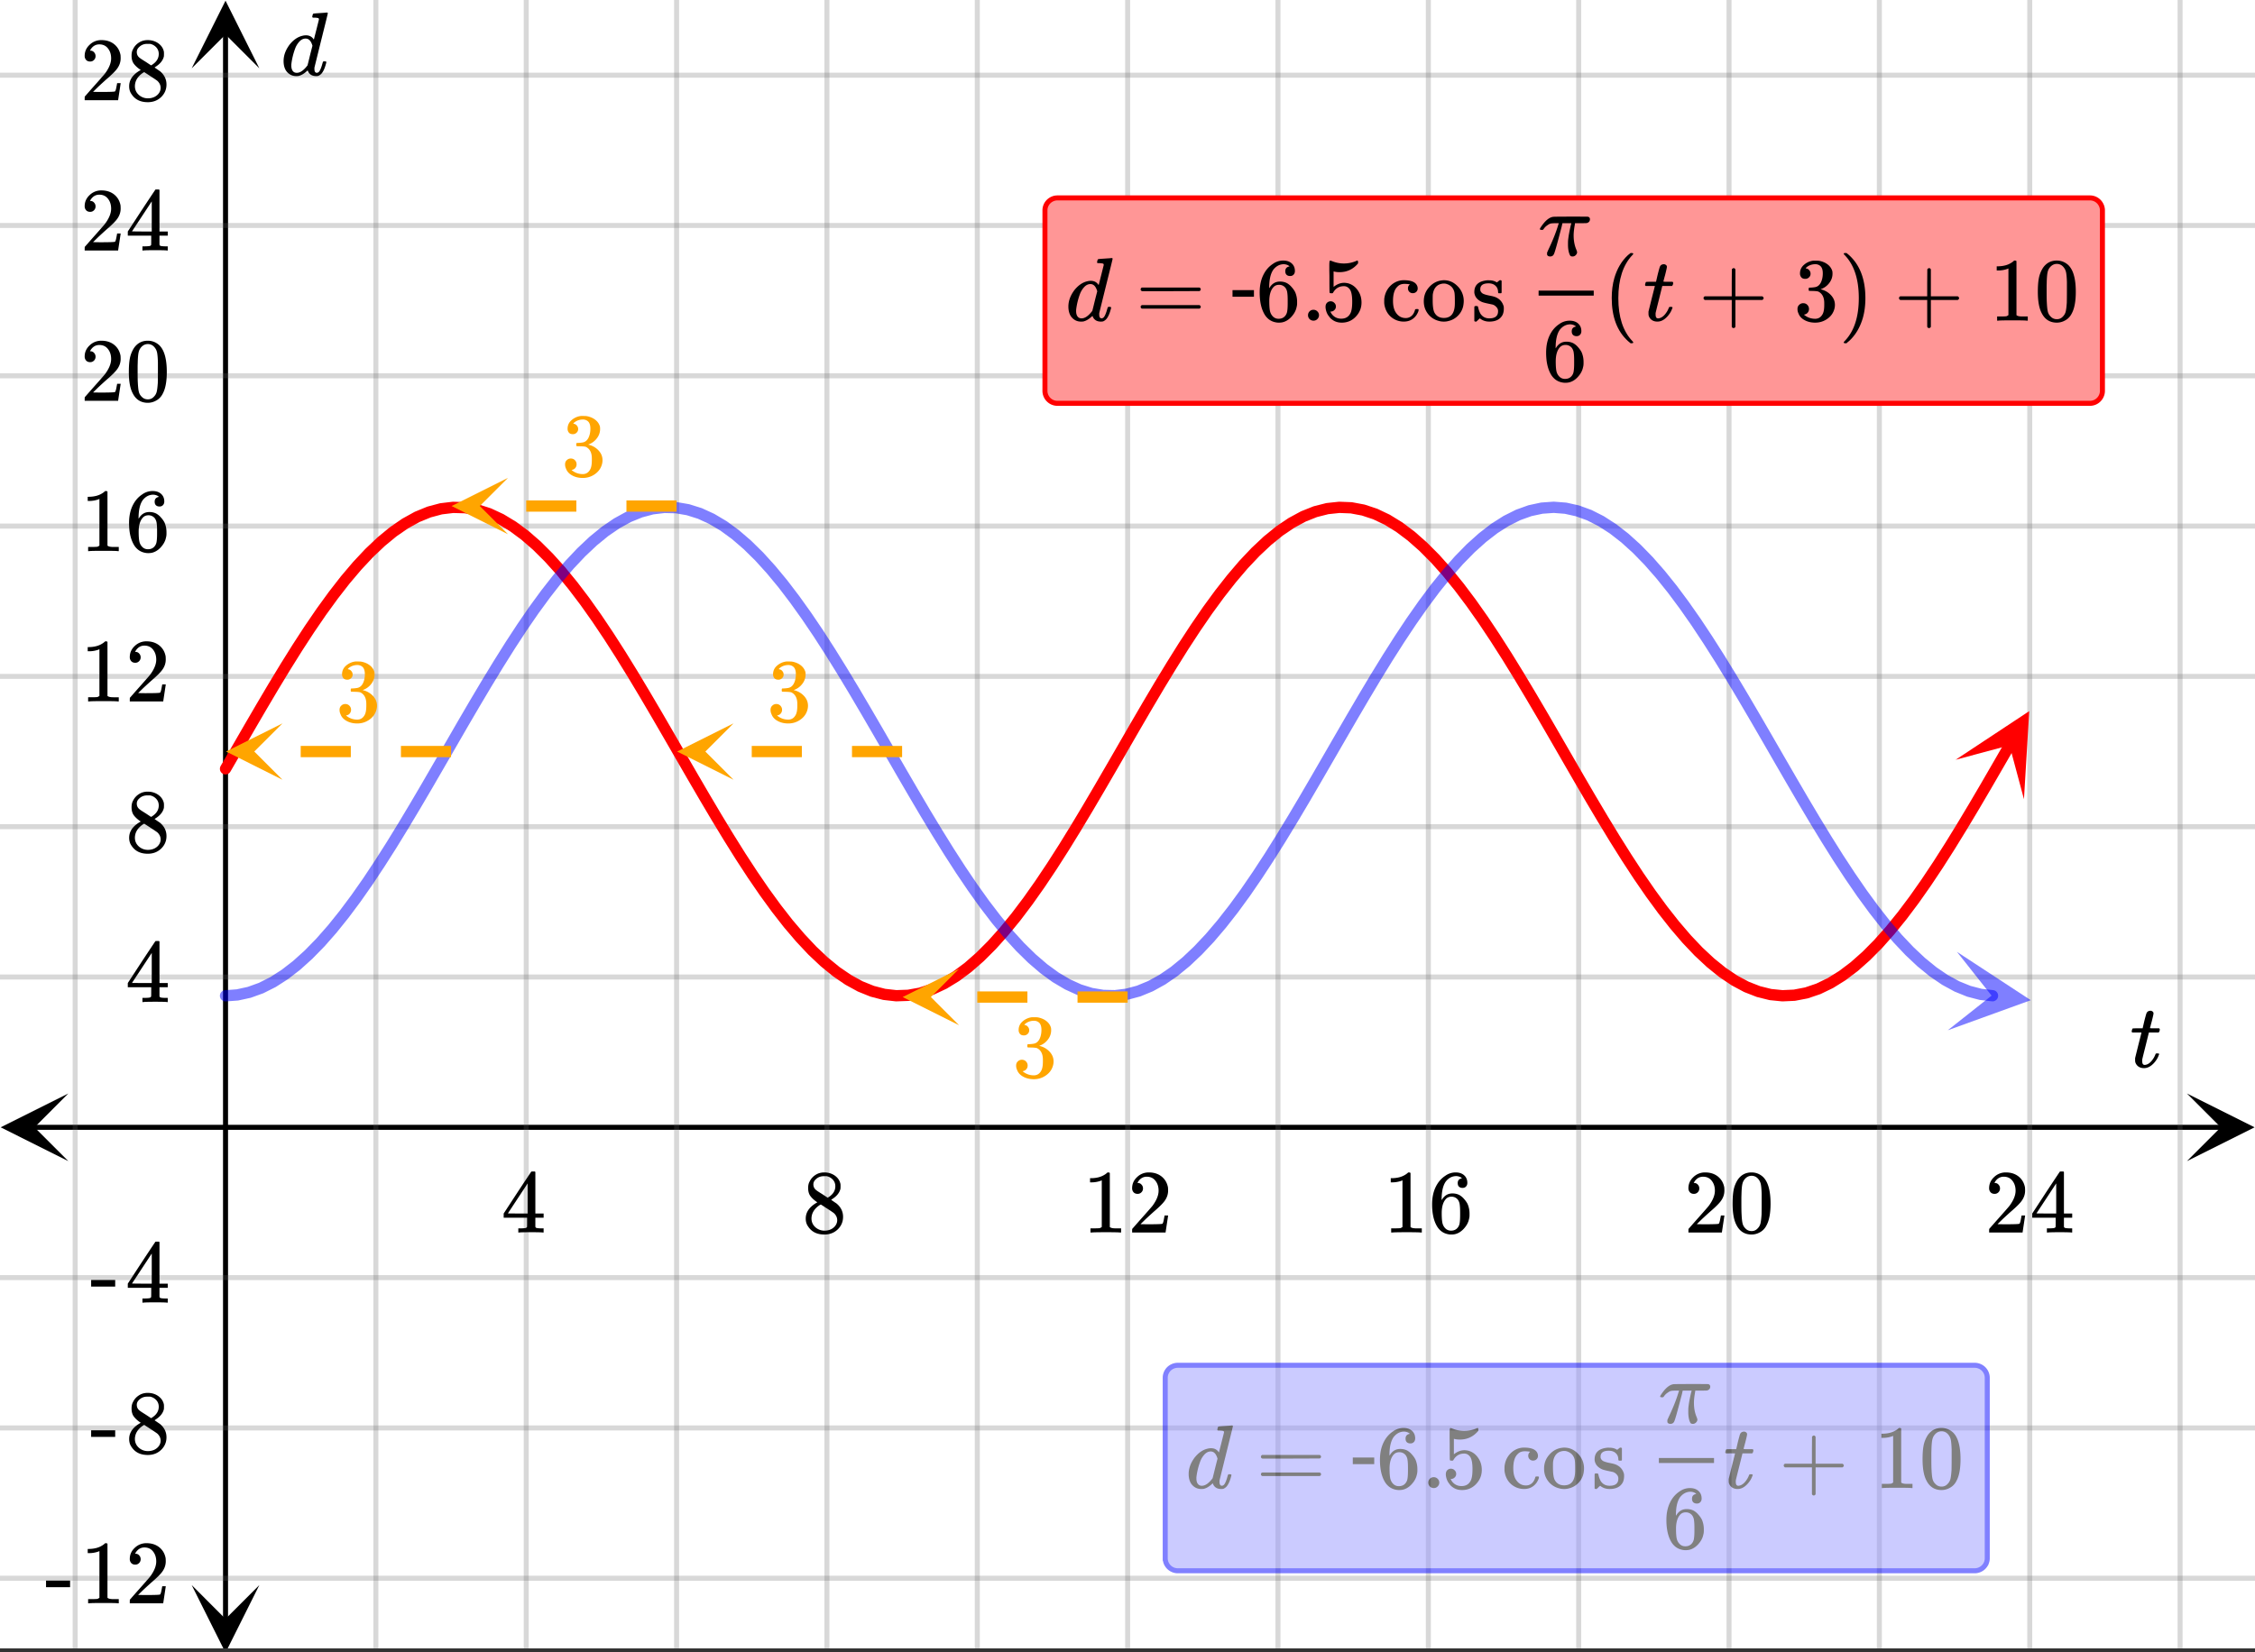 <svg xmlns="http://www.w3.org/2000/svg" xmlns:xlink="http://www.w3.org/1999/xlink" width="449.28" height="329.28" viewBox="0 0 336.96 246.96"><rect x="0" y="0" width="336.96" height="246.96" fill="#333333" stroke="none"/><defs><symbol overflow="visible" id="m"><path d="M.344-5.188C.28-5.25.25-5.296.25-5.327c0-.031.016-.102.047-.219a.817.817 0 0 1 .062-.187c.02-.04.063-.063.125-.063.07-.008.301-.016.688-.016h.719l.25-1.078c.187-.726.296-1.117.328-1.171.101-.25.312-.376.625-.376.113.012.21.055.297.126.082.062.125.156.125.28 0 .106-.086.485-.25 1.141l-.141.516c-.043.18-.078.313-.11.406L3-5.844c0 .024.223.032.672.032h.687c.063.062.094.117.094.156 0 .199-.058.355-.172.468H2.828l-.484 1.954c-.336 1.336-.508 2.039-.516 2.109v.203c0 .387.117.578.36.578a.602.602 0 0 0 .156-.015c.445-.082.86-.442 1.234-1.079.082-.144.16-.312.235-.5.019-.05.039-.082.062-.093.031-.02.098-.031.203-.031.188 0 .281.039.281.109a.593.593 0 0 1-.062.156c-.094.293-.25.586-.469.875a3.223 3.223 0 0 1-.672.688C2.82.016 2.47.14 2.094.14c-.324 0-.602-.078-.828-.235a1.21 1.21 0 0 1-.47-.656c-.023-.07-.03-.195-.03-.375v-.234l.468-1.891c.32-1.27.485-1.91.485-1.922 0-.008-.23-.016-.688-.016zm0 0"/></symbol><symbol overflow="visible" id="d"><path d="M5.906-9.281c.133-.008.285-.02.453-.031.176-.008.305-.02.391-.032.082-.008.129-.015.14-.015.102 0 .157.039.157.109 0 .063-.336 1.422-1 4.078-.656 2.656-.992 4.012-1 4.063v.187c0 .387.125.578.375.578a.527.527 0 0 0 .266-.125c.187-.176.375-.61.562-1.297.05-.175.094-.27.125-.28a.448.448 0 0 1 .14-.017h.048c.175 0 .265.04.265.11 0 .031-.016.105-.047.219-.199.75-.445 1.273-.734 1.562a1.399 1.399 0 0 1-.422.281c-.074.02-.184.032-.328.032-.563 0-.961-.223-1.188-.672a1.252 1.252 0 0 0-.062-.156c-.012-.008-.031-.004-.063.015a.091.091 0 0 1-.046.047c-.43.406-.856.656-1.282.75a2.765 2.765 0 0 1-.344.016C1.72.14 1.228-.11.845-.61.57-1.004.438-1.504.438-2.11c0-.844.304-1.672.921-2.485.563-.687 1.18-1.113 1.86-1.281.187-.05.375-.078.562-.078.489 0 .864.187 1.125.562.04.055.063.07.063.047l.375-1.468c.238-.946.363-1.446.375-1.5 0-.102-.028-.172-.078-.204-.106-.039-.29-.066-.547-.078h-.282a.936.936 0 0 1-.093-.094c0-.019.015-.109.047-.265.039-.164.097-.25.171-.25.008 0 .055-.004.141-.016.082-.008.203-.02.36-.031.156-.008.312-.02.468-.031zM4.75-4.391c-.2-.718-.54-1.078-1.016-1.078-.355 0-.671.157-.953.469a3.19 3.19 0 0 0-.625 1.047 10.3 10.3 0 0 0-.547 2.219c0 .023-.007.07-.015.14v.172c0 .324.066.586.203.781.144.2.348.297.61.297.476 0 .976-.328 1.5-.984l.109-.14c.082-.321.203-.805.359-1.454.164-.656.29-1.144.375-1.469zm0 0"/></symbol><symbol overflow="visible" id="o"><path d="M5.813-.5c0 .156-.07.305-.204.438a.62.62 0 0 1-.468.203c-.137 0-.23-.024-.282-.063-.054-.031-.105-.101-.156-.219-.168-.394-.25-.89-.25-1.484 0-.32.004-.54.016-.656.062-.614.195-1.364.406-2.25.05-.176.078-.274.078-.297H3.625l-.016.047c0 .011-.011.054-.03.125A6.417 6.417 0 0 1 3.421-4c-.594 2.305-.95 3.559-1.063 3.766-.105.25-.296.375-.578.375-.21 0-.355-.075-.437-.22a.93.93 0 0 1-.016-.218v-.14L1.5-.829c.676-1.414 1.164-2.64 1.469-3.672l.11-.328H2.64c-.356 0-.606.016-.75.047-.137.023-.305.105-.5.25a1.92 1.92 0 0 0-.563.547.6.6 0 0 1-.125.14.593.593 0 0 1-.187.016c-.18 0-.266-.047-.266-.14 0-.032.047-.118.14-.266.626-.946 1.235-1.461 1.829-1.547.062-.02 1.07-.032 3.031-.032 1.438 0 2.172.008 2.203.016.188.063.281.188.281.375 0 .281-.148.469-.437.563-.055.023-.367.03-.938.03H5.5l-.031.235c-.117.649-.172 1.18-.172 1.594 0 .805.14 1.527.422 2.172.062.168.093.277.093.328zm0 0"/></symbol><symbol overflow="visible" id="G"><path d="M6.234 0c-.125-.031-.71-.047-1.75-.047-1.074 0-1.671.016-1.796.047h-.126v-.625h.422c.383-.008.618-.031.704-.063a.286.286 0 0 0 .171-.14c.008-.008.016-.25.016-.719v-.672h-3.5v-.625l2.031-3.11A431.58 431.58 0 0 1 4.5-9.108c.02-.008.113-.016.281-.016h.25l.078.078v6.203h1.235v.625H5.109V-.89a.25.25 0 0 0 .079.157c.07.062.328.101.765.109h.39V0zm-2.28-2.844v-4.5L1-2.859l1.469.015zm0 0"/></symbol><symbol overflow="visible" id="H"><path d="M2.313-4.516c-.438-.289-.778-.593-1.016-.906-.242-.312-.36-.723-.36-1.234 0-.383.07-.707.22-.969.195-.406.488-.734.874-.984.383-.25.82-.375 1.313-.375.613 0 1.144.164 1.594.484.445.324.722.734.828 1.234.007.055.015.164.015.329 0 .199-.008.328-.015.39-.137.594-.547 1.11-1.235 1.547l-.156.11c.5.343.758.523.781.53.664.544 1 1.215 1 2.016 0 .73-.265 1.356-.797 1.875-.53.508-1.199.766-2 .766C2.254.297 1.441-.11.922-.922c-.23-.32-.344-.71-.344-1.172 0-.976.578-1.785 1.735-2.422zM5-6.922c0-.383-.125-.71-.375-.984a1.69 1.69 0 0 0-.922-.516h-.437c-.48 0-.883.164-1.204.485-.23.21-.343.453-.343.734 0 .387.164.695.5.922.039.043.328.23.86.562l.78.516c.008-.008.067-.047.172-.11a2.95 2.95 0 0 0 .25-.187C4.758-5.883 5-6.36 5-6.922zM1.437-2.109c0 .523.192.96.579 1.312a2.01 2.01 0 0 0 1.359.516c.363 0 .695-.07 1-.219.3-.156.531-.36.688-.61.144-.226.218-.472.218-.734 0-.383-.156-.726-.468-1.031-.075-.07-.45-.328-1.125-.766l-.407-.265C3.133-4 3.02-4.07 2.937-4.125l-.109-.063-.156.079c-.563.367-.938.812-1.125 1.343-.074.243-.11.461-.11.657zm0 0"/></symbol><symbol overflow="visible" id="p"><path d="M5.61 0c-.157-.031-.872-.047-2.141-.047C2.207-.047 1.5-.03 1.344 0h-.157v-.625h.344c.52 0 .86-.008 1.016-.031.07-.008.18-.067.328-.172v-6.969c-.023 0-.059.016-.11.047a4.134 4.134 0 0 1-1.39.25h-.25v-.625h.25c.758-.02 1.39-.188 1.89-.5a2.46 2.46 0 0 0 .422-.313c.008-.03.063-.046.157-.046a.36.36 0 0 1 .234.078v8.078c.133.137.43.203.89.203h.798V0zm0 0"/></symbol><symbol overflow="visible" id="I"><path d="M1.484-5.781c-.25 0-.449-.078-.593-.235a.872.872 0 0 1-.22-.609c0-.645.243-1.195.735-1.656a2.46 2.46 0 0 1 1.766-.703c.77 0 1.41.21 1.922.625.508.418.82.964.937 1.64.008.168.016.32.016.453 0 .524-.156 1.012-.469 1.47-.25.374-.758.89-1.516 1.546-.324.281-.777.695-1.359 1.234l-.781.766 1.016.016c1.414 0 2.164-.024 2.25-.079.039-.007.085-.101.14-.28.031-.095.094-.4.188-.923v-.03h.53v.03l-.374 2.47V0h-5v-.25c0-.188.008-.29.031-.313.008-.007.383-.437 1.125-1.28.977-1.095 1.61-1.813 1.89-2.157.602-.82.907-1.57.907-2.25 0-.594-.156-1.086-.469-1.484-.312-.407-.746-.61-1.297-.61-.523 0-.945.235-1.265.703-.024.032-.047.079-.078.141a.274.274 0 0 0-.047.078c0 .012.02.016.062.016a.68.68 0 0 1 .547.25.801.801 0 0 1 .219.562c0 .23-.078.422-.235.578a.76.76 0 0 1-.578.235zm0 0"/></symbol><symbol overflow="visible" id="g"><path d="M5.031-8.11c-.199-.195-.48-.304-.843-.328-.625 0-1.153.274-1.579.813-.418.586-.625 1.492-.625 2.719L2-4.86l.11-.172c.363-.54.859-.813 1.484-.813.414 0 .781.09 1.094.266a2.6 2.6 0 0 1 .64.547c.219.242.395.492.531.75.196.449.297.933.297 1.453v.234c0 .211-.027.403-.078.578-.105.532-.383 1.032-.828 1.5-.387.407-.82.66-1.297.766a2.688 2.688 0 0 1-.547.047c-.168 0-.32-.016-.453-.047-.668-.125-1.2-.484-1.594-1.078C.83-1.66.563-2.79.563-4.218c0-.97.171-1.817.515-2.548.344-.726.82-1.296 1.438-1.703a2.62 2.62 0 0 1 1.562-.515c.531 0 .953.14 1.266.421.32.282.484.665.484 1.141 0 .23-.07.414-.203.547-.125.137-.297.203-.516.203-.218 0-.398-.062-.53-.187-.126-.125-.188-.301-.188-.532 0-.406.21-.644.64-.718zm-.593 3.235a1.18 1.18 0 0 0-.97-.484c-.335 0-.605.105-.812.312C2.22-4.597 2-3.883 2-2.907c0 .794.05 1.345.156 1.657.094.273.242.5.453.688.22.187.477.28.782.28.457 0 .804-.171 1.046-.515.133-.187.22-.41.25-.672.04-.258.063-.64.063-1.14v-.422c0-.508-.023-.895-.063-1.156a1.566 1.566 0 0 0-.25-.688zm0 0"/></symbol><symbol overflow="visible" id="q"><path d="M1.297-7.89c.5-.727 1.187-1.094 2.062-1.094.657 0 1.227.226 1.72.671.25.243.456.547.624.922.332.75.5 1.778.5 3.079 0 1.398-.195 2.46-.578 3.187-.25.523-.621.902-1.11 1.14a2.534 2.534 0 0 1-1.14.282c-1.031 0-1.79-.473-2.266-1.422-.386-.727-.578-1.79-.578-3.188 0-.832.051-1.519.156-2.062a4.48 4.48 0 0 1 .61-1.516zm3.031-.157a1.24 1.24 0 0 0-.953-.437c-.375 0-.7.148-.969.437-.199.211-.336.465-.406.766-.074.293-.121.797-.14 1.515 0 .063-.008.246-.016.547v.735c0 .855.008 1.453.031 1.796.031.637.082 1.09.156 1.36.07.273.207.508.406.703.25.273.563.406.938.406.363 0 .664-.133.906-.406.196-.195.332-.43.407-.703.07-.27.128-.723.171-1.36.008-.343.016-.94.016-1.796v-.735-.547c-.023-.718-.07-1.222-.14-1.515-.075-.301-.212-.555-.407-.766zm0 0"/></symbol><symbol overflow="visible" id="J"><path d="M.14-2.406v-.985h3.594v.985zm0 0"/></symbol><symbol overflow="visible" id="e"><path d="M.75-4.672c0-.125.063-.219.188-.281H9.53c.133.062.203.156.203.281 0 .094-.062.18-.187.25l-4.281.016H.969C.82-4.457.75-4.546.75-4.672zm0 2.61c0-.133.07-.223.219-.266h8.578a.249.249 0 0 0 .062.047l.063.047c.02.011.035.039.047.078.008.031.015.062.015.094 0 .117-.07.203-.203.265H.937C.813-1.859.75-1.945.75-2.063zm0 0"/></symbol><symbol overflow="visible" id="h"><path d="M1.047-.813a.79.79 0 0 1 .234-.578.783.783 0 0 1 .578-.234.79.79 0 0 1 .594.25c.156.156.235.34.235.547a.784.784 0 0 1-.25.594.767.767 0 0 1-.563.234.832.832 0 0 1-.594-.234.815.815 0 0 1-.234-.579zm0 0"/></symbol><symbol overflow="visible" id="i"><path d="M1.438-2.89a.72.72 0 0 1 .546.234.72.72 0 0 1 .235.547c0 .21-.078.386-.235.53a.73.73 0 0 1-.515.22h-.094l.047.062c.133.293.336.531.61.719.28.187.609.281.984.281.644 0 1.101-.27 1.375-.812.175-.332.265-.907.265-1.72 0-.925-.125-1.55-.375-1.874-.23-.3-.515-.453-.86-.453-.698 0-1.23.308-1.593.922a.312.312 0 0 1-.094.125.761.761 0 0 1-.203.015c-.148 0-.23-.031-.25-.093-.023-.032-.031-.817-.031-2.36 0-.258-.008-.57-.016-.937v-.72c0-.5.032-.75.094-.75a.047.047 0 0 1 .047-.03l.25.078a4.646 4.646 0 0 0 3.625-.016.402.402 0 0 1 .172-.062c.07 0 .11.086.11.25v.171C4.8-7.686 3.878-7.25 2.765-7.25c-.282 0-.532-.023-.75-.078l-.141-.031v2.312c.508-.406 1.035-.61 1.578-.61.164 0 .348.024.547.063.602.157 1.094.5 1.469 1.032.383.523.578 1.14.578 1.859 0 .812-.29 1.515-.86 2.11-.562.593-1.261.89-2.093.89C2.52.297 2.035.14 1.64-.172a1.618 1.618 0 0 1-.438-.453C.93-.945.758-1.348.687-1.828c0-.02-.007-.055-.015-.11v-.14c0-.25.07-.445.219-.594a.745.745 0 0 1 .546-.219zm0 0"/></symbol><symbol overflow="visible" id="j"><path d="M5.234-4.297a.735.735 0 0 1-.515.188.686.686 0 0 1-.516-.204A.723.723 0 0 1 4-4.827c0-.207.066-.379.203-.516.05-.039.07-.066.063-.078 0-.008-.043-.02-.125-.031a4.892 4.892 0 0 0-.657-.047c-.46 0-.82.148-1.078.438-.43.417-.64 1.12-.64 2.109 0 .742.14 1.32.421 1.734.364.555.86.828 1.485.828.219 0 .414-.046.594-.14.375-.188.632-.535.78-1.047.009-.07.032-.113.063-.125.032-.02.102-.031.22-.031h.187c.05.054.078.09.078.109 0 .18-.11.445-.328.797C4.805-.18 4.172.14 3.359.14a2.92 2.92 0 0 1-1.28-.297C1.178-.613.644-1.38.468-2.453a2.912 2.912 0 0 1-.016-.422c0-.238.004-.39.016-.453.113-.844.484-1.531 1.11-2.063.538-.437 1.14-.656 1.796-.656 1.156 0 1.832.309 2.031.922a.908.908 0 0 1 .047.313.67.67 0 0 1-.219.515zm0 0"/></symbol><symbol overflow="visible" id="k"><path d="M.375-2.89c0-.813.258-1.508.781-2.094.52-.594 1.145-.938 1.875-1.032.145-.02.258-.03.344-.03.781 0 1.457.292 2.031.874a3.09 3.09 0 0 1 .938 2.266c0 .187-.024.402-.063.64A2.88 2.88 0 0 1 5.516-.78a2.85 2.85 0 0 1-1.438.828 2.47 2.47 0 0 1-.703.094c-.273 0-.512-.032-.719-.094A2.916 2.916 0 0 1 1-1.016C.582-1.555.375-2.18.375-2.89zm3.234-2.641a1.29 1.29 0 0 0-.218-.016c-.262 0-.516.059-.766.172-.5.25-.805.742-.906 1.469-.012.156-.016.445-.016.86 0 .855.082 1.46.25 1.812.29.554.766.828 1.422.828 1.094 0 1.64-.735 1.64-2.203v-.422c0-.582-.023-.977-.062-1.188-.156-.707-.605-1.144-1.344-1.312zm0 0"/></symbol><symbol overflow="visible" id="l"><path d="M2.563-5.578c-.825 0-1.235.293-1.235.875 0 .117.004.187.016.219a.808.808 0 0 0 .422.468c.195.094.504.184.921.266.508.094.86.195 1.047.297.563.273.926.719 1.094 1.344.008.054.016.156.016.312 0 .356-.063.668-.188.938-.355.668-1.015 1-1.984 1-.543 0-1.012-.16-1.406-.485l-.11.094-.125.11a1.176 1.176 0 0 1-.156.156L.735.14h-.11A.3.3 0 0 1 .437.063V-1v-1c.008-.094.036-.148.079-.172a.917.917 0 0 1 .218-.015c.114 0 .18.011.204.03.019.024.046.087.078.188.07.344.187.657.343.938.313.46.75.687 1.313.687.875 0 1.312-.351 1.312-1.062a.83.83 0 0 0-.25-.625 1.216 1.216 0 0 0-.562-.375 33.685 33.685 0 0 1-.656-.14c-.5-.102-.84-.196-1.016-.282C.906-3.11.555-3.523.453-4.078a.84.84 0 0 1-.016-.203c0-1.04.633-1.625 1.907-1.75.039-.008.148-.008.328 0 .351 0 .664.07.937.203l.204.11.124-.095c.114-.093.211-.171.297-.234h.11c.062 0 .117.031.172.094v1.766l-.079.093h-.375c-.054-.062-.078-.117-.078-.172 0-.406-.132-.722-.39-.953-.25-.238-.594-.36-1.031-.36zm0 0"/></symbol><symbol overflow="visible" id="K"><path d="M4.484 3.25c0 .082-.078.125-.234.125h-.172l-.39-.328C2.07 1.578 1.265-.563 1.265-3.375c0-1.094.129-2.094.39-3C2.07-7.789 2.75-8.93 3.688-9.797c.07-.05.144-.11.218-.172.082-.07.14-.117.172-.14h.172c.102 0 .164.015.188.046.03.024.046.047.046.079 0 .03-.046.093-.14.187C2.945-8.317 2.25-6.172 2.25-3.359c0 2.804.695 4.937 2.094 6.406.093.101.14.172.14.203zm0 0"/></symbol><symbol overflow="visible" id="n"><path d="M.938-3.094C.813-3.164.75-3.258.75-3.375c0-.113.063-.203.188-.266h4.03v-2.015l.016-2.032c.094-.113.18-.171.266-.171.113 0 .203.07.266.203v4.015H9.53c.133.075.203.168.203.282 0 .105-.07.195-.203.265H5.516V.922c-.063.125-.157.187-.282.187-.117 0-.203-.062-.265-.187v-4.016zm0 0"/></symbol><symbol overflow="visible" id="L"><path d="M1.719-6.25c-.25 0-.446-.07-.578-.219a.863.863 0 0 1-.204-.593c0-.508.196-.938.594-1.282a2.566 2.566 0 0 1 1.407-.625h.203c.312 0 .507.008.593.016.301.043.602.137.907.281.593.305.968.727 1.125 1.266.02.093.03.218.03.375 0 .523-.167.996-.5 1.422-.323.418-.73.714-1.218.89-.055.024-.055.04 0 .047.008 0 .05.012.125.031.55.157 1.016.446 1.39.86.376.418.563.89.563 1.422 0 .367-.086.718-.25 1.062-.218.461-.574.84-1.062 1.14-.492.302-1.04.454-1.64.454-.595 0-1.122-.125-1.579-.375-.46-.25-.766-.586-.922-1.016a1.45 1.45 0 0 1-.14-.656c0-.25.082-.453.25-.61a.831.831 0 0 1 .609-.25c.25 0 .453.087.61.25.163.169.25.372.25.61 0 .21-.063.39-.188.547a.768.768 0 0 1-.469.281l-.094.031c.489.407 1.047.61 1.672.61.5 0 .875-.239 1.125-.719.156-.29.234-.742.234-1.36v-.265c0-.852-.292-1.426-.875-1.719-.124-.05-.398-.082-.812-.093l-.563-.016-.046-.031c-.024-.02-.032-.086-.032-.204 0-.113.008-.18.032-.203.03-.03.054-.046.078-.046.25 0 .508-.02.781-.063.395-.05.695-.27.906-.656.207-.395.313-.867.313-1.422 0-.582-.157-.973-.469-1.172a1.131 1.131 0 0 0-.64-.188c-.45 0-.844.122-1.188.36l-.125.094a.671.671 0 0 0-.094.109l-.047.047a.88.88 0 0 0 .094.031c.176.024.328.11.453.266.125.148.188.32.188.515a.715.715 0 0 1-.235.547.76.76 0 0 1-.562.219zm0 0"/></symbol><symbol overflow="visible" id="M"><path d="M.813-10.094l.046-.015h.297l.375.312C3.156-8.317 3.97-6.176 3.97-3.375c0 1.105-.133 2.105-.39 3C3.16 1.039 2.476 2.18 1.53 3.047c-.062.05-.136.11-.218.172-.075.07-.125.125-.157.156H1a.547.547 0 0 1-.219-.031c-.031-.024-.047-.07-.047-.14.008 0 .063-.06.157-.173C2.285 1.582 2.984-.55 2.984-3.375c0-2.82-.699-4.957-2.093-6.406-.094-.102-.149-.16-.157-.172 0-.07.024-.117.079-.14zm0 0"/></symbol><symbol overflow="visible" id="f"><path d="M3.453-3.578H.25v-.985h3.203zm0 0"/></symbol><clipPath id="r"><path d="M0 0h336.96v246.383H0zm0 0"/></clipPath><clipPath id="s"><path d="M.102 163.445H11V174H.102zm0 0"/></clipPath><clipPath id="t"><path d="M326.79 163.445h10.17V174h-10.17zm0 0"/></clipPath><clipPath id="u"><path d="M10 0h317v246.383H10zm0 0"/></clipPath><clipPath id="v"><path d="M28.645 236H39v10.383H28.645zm0 0"/></clipPath><clipPath id="w"><path d="M28.645 0H39v10.21H28.645zm0 0"/></clipPath><clipPath id="x"><path d="M0 10h336.96v227H0zm0 0"/></clipPath><clipPath id="y"><path d="M292 106h12v14h-12zm0 0"/></clipPath><clipPath id="z"><path d="M292.223 113.563l13.257-22.989 22.989 13.262-13.258 22.988zm0 0"/></clipPath><clipPath id="A"><path d="M291 142h13v12h-13zm0 0"/></clipPath><clipPath id="B"><path d="M292.426 142.273l26.36 3.079-3.079 26.359-26.36-3.078zm0 0"/></clipPath><clipPath id="C"><path d="M33 108h9.21v8.547H33zm0 0"/></clipPath><clipPath id="D"><path d="M101 108h8.61v8.547H101zm0 0"/></clipPath><clipPath id="E"><path d="M134 144h9.309v9.242H134zm0 0"/></clipPath><clipPath id="F"><path d="M67 71h8.91v8.852H67zm0 0"/></clipPath><filter id="a" filterUnits="objectBoundingBox" x="0%" y="0%" width="100%" height="100%"><feColorMatrix in="SourceGraphic" values="0 0 0 0 1 0 0 0 0 1 0 0 0 0 1 0 0 0 1 0"/></filter><mask id="O"><path fill-opacity=".498" d="M0 0h336.96v246.96H0z" filter="url(#a)"/></mask><clipPath id="c"><path d="M.52.36h123.84V34.2H.52zm0 0"/></clipPath><clipPath id="b"><path d="M0 0h125v35H0z"/></clipPath><g id="N" clip-path="url(#b)"><path d="M1.117 31.906V4.946c0-.25.047-.489.14-.72.098-.226.231-.43.407-.605.176-.176.379-.312.61-.406a1.87 1.87 0 0 1 .714-.145h119.075c.246 0 .488.051.714.145.23.094.434.23.61.406.175.176.308.379.406.606.094.23.14.468.14.718v26.961c0 .246-.046.485-.14.715a1.877 1.877 0 0 1-1.016 1.012 1.799 1.799 0 0 1-.715.144H2.989c-.246 0-.488-.047-.715-.144a1.877 1.877 0 0 1-1.016-1.012 1.88 1.88 0 0 1-.14-.715zm0 0" fill="#9696ff"/><g clip-path="url(#c)"><path d="M.5 39.002v-36c0-.335.063-.653.188-.96.13-.303.308-.574.543-.81.235-.234.506-.416.814-.542.302-.125.626-.193.954-.193H162c.329 0 .652.068.955.193.308.126.579.308.814.543.234.235.412.506.542.808.125.308.188.626.188.96v36.001c0 .329-.063.647-.188.955a2.506 2.506 0 0 1-1.356 1.35c-.303.131-.626.194-.955.194H3c-.33 0-.653-.063-.955-.193a2.506 2.506 0 0 1-1.356-1.351 2.51 2.51 0 0 1-.188-.955zm0 0" transform="matrix(.749 0 0 .749 .742 2.698)" fill="none" stroke="#00f"/></g><use xlink:href="#d" x="4.182" y="21.42"/><use xlink:href="#e" x="14.667" y="21.42"/><use xlink:href="#f" x="28.896" y="21.42"/><use xlink:href="#g" x="32.64" y="21.42"/><use xlink:href="#h" x="39.38" y="21.42"/><use xlink:href="#i" x="42.376" y="21.42"/><use xlink:href="#j" x="51.362" y="21.42"/><use xlink:href="#k" x="57.354" y="21.42"/><use xlink:href="#l" x="64.842" y="21.42"/><use xlink:href="#m" x="84.548" y="21.42"/><use xlink:href="#n" x="92.785" y="21.42"/><use xlink:href="#g" x="75.444" y="30.407"/><path d="M74.883 16.926h8.238v.75h-8.238zm0 0"/><use xlink:href="#o" x="74.824" y="11.684"/><use xlink:href="#p" x="107.014" y="21.42"/><use xlink:href="#q" x="113.754" y="21.42"/></g></defs><g clip-path="url(#r)" fill="#fff"><path d="M0 0h336.96v246.96H0z"/><path d="M0 0h336.96v246.96H0z"/></g><path d="M5.055 168.5h326.89" fill="none" stroke="#000" stroke-width=".749"/><g clip-path="url(#s)"><path d="M10.21 163.445L.103 168.5l10.109 5.055-5.055-5.055zm0 0"/></g><g clip-path="url(#t)"><path d="M326.79 163.445l10.108 5.055-10.109 5.055 5.055-5.055zm0 0"/></g><g clip-path="url(#u)"><path d="M56.168 0v247.133M78.633 0v247.133M101.102 0v247.133M123.566 0v247.133M146.036 0v247.133M168.5 0v247.133M190.965 0v247.133M213.434 0v247.133M235.898 0v247.133M258.368 0v247.133M280.831 0v247.133M303.301 0v247.133M325.766 0v247.133M11.234 0v247.133" fill="none" stroke-linecap="round" stroke-linejoin="round" stroke="#666" stroke-opacity=".251" stroke-width=".749"/></g><path d="M33.7 242.078V5.055" fill="none" stroke="#000" stroke-width=".749"/><g clip-path="url(#v)"><path d="M28.645 236.922l5.054 10.11 5.055-10.11-5.055 5.055zm0 0"/></g><g clip-path="url(#w)"><path d="M28.645 10.21L33.699.103l5.055 10.109-5.055-5.055zm0 0"/></g><g clip-path="url(#x)"><path d="M0 146.035h337M0 123.566h337M0 101.102h337M0 78.632h337M0 56.169h337M0 33.699h337M0 11.234h337M0 190.964h337M0 213.435h337M0 235.898h337" fill="none" stroke-linecap="round" stroke-linejoin="round" stroke="#666" stroke-opacity=".251" stroke-width=".749"/></g><path d="M33.7 114.914l3.577-6.195 1.793-3.074 1.79-3.024 1.788-2.95 1.79-2.862 1.789-2.75 1.789-2.618 1.789-2.464 1.789-2.301 1.789-2.11 1.793-1.914 1.789-1.695 1.789-1.473 1.789-1.234 1.789-.988 1.79-.735 1.788-.476 1.79-.215 1.788.05 1.793.313 1.79.574 1.788.832 1.79 1.083 1.789 1.324 1.789 1.554 1.789 1.782 1.789 1.988 1.789 2.184 1.793 2.363 1.789 2.527 1.789 2.668 1.789 2.793 1.789 2.899 1.789 2.984 1.79 3.043 1.788 3.082 1.79 3.101 1.792 3.098 1.79 3.07 1.788 3.02 1.79 2.95 1.788 2.859 1.79 2.742 1.789 2.613 1.789 2.457 1.789 2.293 1.793 2.102 1.789 1.906 1.789 1.687 1.789 1.461 1.789 1.223 1.789.98 1.79.723 1.788.465 1.79.203 1.792-.062 1.79-.32 1.788-.587 1.79-.84 1.788-1.093 1.79-1.332 1.789-1.567 1.789-1.789 1.789-2 1.793-2.191 1.789-2.371 1.789-2.532 1.789-2.675 1.789-2.797 1.789-2.903 1.789-2.984 1.79-3.047 1.792-3.086 1.79-3.101 1.788-3.094 1.79-3.07 1.788-3.016 1.79-2.945 1.788-2.856 1.79-2.738 1.789-2.606 1.793-2.453 1.789-2.28 1.789-2.099 1.789-1.894 1.789-1.68 1.789-1.453 1.789-1.21 1.789-.97 1.789-.714 1.793-.454 1.789-.191 1.79.07 1.788.336 1.79.594 1.788.852 1.79 1.101 1.788 1.344 1.79 1.578 1.792 1.797 1.79 2.008 1.789 2.199 1.789 2.379 1.789 2.535 1.789 2.684 1.789 2.8 1.789 2.907 1.789 2.988 1.793 3.047 1.789 3.086 1.789 3.101 1.79 3.098 1.788 3.066 1.79 3.016 1.788 2.941 1.79 2.848 1.788 2.734 1.793 2.602 1.79 2.445 1.789 2.274 1.789 2.09 1.789 1.886 1.789 1.668 1.789 1.446 1.789 1.203 1.789.957 1.793.699 1.789.445 1.789.18 1.789-.082 1.79-.344 1.788-.605 1.79-.864 1.788-1.113 1.79-1.351 1.792-1.59 1.79-1.805 1.788-2.016 1.79-2.207 1.789-2.382 1.789-2.547 1.789-2.684 1.789-2.808 1.789-2.91 1.793-2.993 1.789-3.047 1.789-3.09 1.789-3.101" fill="none" stroke-width="1.685" stroke-linecap="round" stroke-linejoin="round" stroke="red"/><g clip-path="url(#y)"><g clip-path="url(#z)"><path d="M292.223 113.563l11-7.27-.786 13.164-2.16-8.059zm0 0" fill="red"/></g></g><path d="M33.7 148.84l1.773-.129 1.77-.387 1.773-.64 1.773-.891 1.77-1.137 1.773-1.37 1.77-1.598 1.773-1.813 1.773-2.016 1.77-2.203 1.773-2.375 1.774-2.531 1.77-2.668 1.773-2.785 1.77-2.887 1.773-2.965 1.773-3.02 1.77-3.058 1.773-3.07 1.77-3.067 1.773-3.035 1.774-2.984 1.77-2.91 1.773-2.824 1.77-2.707 1.773-2.579 1.773-2.425 1.77-2.262 1.773-2.078 1.773-1.88 1.77-1.667 1.773-1.45 1.77-1.21 1.773-.973 1.774-.723 1.77-.472 1.773-.211 1.77.043 1.773.305 1.773.558 1.77.813 1.773 1.054 1.77 1.297 1.773 1.528 1.774 1.742 1.77 1.953 1.772 2.14 1.77 2.325 1.773 2.48 1.774 2.625 1.77 2.75 1.773 2.856 1.773 2.941 1.77 3.004 1.773 3.047 1.77 3.07 1.773 3.07 1.774 3.047 1.77 3.004 1.773 2.938 1.77 2.851 1.773 2.75 1.773 2.621 1.77 2.477 1.773 2.316 1.77 2.141 1.773 1.945 1.773 1.739 1.77 1.52 1.773 1.292 1.774 1.05 1.77.806 1.773.55 1.77.297 1.773.04 1.773-.22 1.77-.476 1.773-.73 1.77-.977 1.773-1.219 1.774-1.453 1.77-1.676 1.773-1.883 1.77-2.082 1.773-2.265 1.773-2.43 1.77-2.582 1.773-2.71 1.773-2.825 1.77-2.914 1.773-2.988 1.77-3.036 1.773-3.066 1.774-3.07 1.77-3.055 1.773-3.023 1.77-2.961 1.773-2.883 1.773-2.785 1.77-2.664 1.773-2.528 1.77-2.37 1.773-2.196 1.774-2.012 1.769-1.808 1.773-1.59 1.77-1.368 1.773-1.128 1.774-.887 1.77-.637 1.773-.379 1.773-.125 1.77.137 1.773.394 1.77.645 1.773.898 1.774 1.145 1.77 1.375 1.773 1.605 1.77 1.817 1.773 2.02 1.773 2.206 1.77 2.38 1.773 2.534 1.77 2.672 1.773 2.79 1.773 2.886 1.77 2.965 1.773 3.023 1.774 3.059 1.77 3.07 1.773 3.063 1.77 3.035 1.773 2.984 1.773 2.91 1.77 2.82 1.773 2.704 1.77 2.574 1.773 2.422 1.774 2.258 1.77 2.074 1.773 1.875 1.77 1.664 1.773 1.442 1.773 1.207 1.77.964 1.773.72 1.773.464 1.77.203" fill="none" stroke-width="1.685" stroke-linecap="round" stroke-linejoin="round" stroke="#00f" stroke-opacity=".502"/><g clip-path="url(#A)"><g clip-path="url(#B)"><path d="M292.426 142.273l11.031 7.227-12.402 4.492 6.543-5.176zm0 0" fill="#00f" fill-opacity=".502"/></g></g><path d="M67.398 113.176H59.91v-1.684h7.488m-14.976 1.684h-7.488v-1.684h7.488" fill="orange"/><g clip-path="url(#C)"><path d="M42.21 116.547l-8.425-4.215 8.426-4.21-4.215 4.21zm0 0" fill="orange"/></g><path d="M134.8 113.176h-7.488v-1.684h7.489m-14.98 1.684h-7.489v-1.684h7.488" fill="orange"/><g clip-path="url(#D)"><path d="M109.61 116.547l-8.426-4.215 8.425-4.21-4.21 4.21zm0 0" fill="orange"/></g><path d="M168.5 149.871h-7.488v-1.684h7.488m-14.977 1.684h-7.488v-1.684h7.488" fill="orange"/><g clip-path="url(#E)"><path d="M143.309 153.242l-8.426-4.215 8.426-4.21-4.211 4.21zm0 0" fill="orange"/></g><path d="M101.102 76.48h-7.493v-1.683h7.493m-14.98 1.683h-7.49v-1.683h7.49" fill="orange"/><g clip-path="url(#F)"><path d="M75.91 79.852l-8.426-4.215 8.426-4.211-4.215 4.21zm0 0" fill="orange"/></g><use xlink:href="#m" x="318.278" y="159.513"/><use xlink:href="#G" x="74.889" y="184.227"/><use xlink:href="#H" x="119.822" y="184.227"/><use xlink:href="#p" x="161.76" y="184.227"/><use xlink:href="#I" x="168.5" y="184.227"/><use xlink:href="#p" x="206.693" y="184.227"/><use xlink:href="#g" x="213.433" y="184.227"/><use xlink:href="#I" x="251.627" y="184.227"/><use xlink:href="#q" x="258.367" y="184.227"/><use xlink:href="#I" x="296.56" y="184.227"/><use xlink:href="#G" x="303.3" y="184.227"/><use xlink:href="#d" x="41.938" y="11.233"/><use xlink:href="#G" x="18.722" y="149.778"/><use xlink:href="#H" x="18.722" y="127.311"/><use xlink:href="#p" x="11.982" y="104.844"/><use xlink:href="#I" x="18.722" y="104.844"/><use xlink:href="#p" x="11.982" y="82.378"/><use xlink:href="#g" x="18.722" y="82.378"/><use xlink:href="#I" x="11.982" y="59.911"/><use xlink:href="#q" x="18.722" y="59.911"/><use xlink:href="#I" x="11.982" y="37.444"/><use xlink:href="#G" x="18.722" y="37.444"/><use xlink:href="#I" x="11.982" y="14.978"/><use xlink:href="#H" x="18.722" y="14.978"/><use xlink:href="#J" x="13.48" y="194.711"/><use xlink:href="#G" x="18.722" y="194.711"/><use xlink:href="#J" x="13.48" y="217.178"/><use xlink:href="#H" x="18.722" y="217.178"/><use xlink:href="#J" x="6.74" y="239.644"/><use xlink:href="#p" x="11.982" y="239.644"/><use xlink:href="#I" x="18.722" y="239.644"/><path d="M156.145 58.414v-26.96a1.851 1.851 0 0 1 .546-1.325c.176-.176.38-.309.61-.406.226-.094.465-.141.715-.141h154.27c.25 0 .487.047.718.14a1.876 1.876 0 0 1 1.012 1.016c.097.227.144.465.144.715v26.961c0 .246-.047.488-.144.715a1.876 1.876 0 0 1-1.012 1.016c-.23.093-.469.14-.719.14h-154.27a1.851 1.851 0 0 1-1.324-.547 1.866 1.866 0 0 1-.547-1.324zm0 0" fill="#ff9696" stroke="red" stroke-width=".749"/><use xlink:href="#d" x="159.209" y="47.929"/><use xlink:href="#e" x="169.694" y="47.929"/><use xlink:href="#f" x="183.922" y="47.929"/><use xlink:href="#g" x="187.667" y="47.929"/><use xlink:href="#h" x="194.407" y="47.929"/><use xlink:href="#i" x="197.402" y="47.929"/><use xlink:href="#j" x="206.389" y="47.929"/><use xlink:href="#k" x="212.38" y="47.929"/><use xlink:href="#l" x="219.869" y="47.929"/><use xlink:href="#K" x="239.574" y="47.929"/><use xlink:href="#m" x="245.565" y="47.929"/><use xlink:href="#n" x="253.803" y="47.929"/><use xlink:href="#g" x="230.471" y="56.916"/><path d="M229.91 43.438h8.238v.746h-8.238zm0 0"/><use xlink:href="#o" x="229.85" y="38.193"/><g><use xlink:href="#L" x="268.032" y="47.929"/></g><g><use xlink:href="#M" x="274.772" y="47.929"/></g><g><use xlink:href="#n" x="283.01" y="47.929"/></g><g><use xlink:href="#p" x="297.239" y="47.929"/></g><g><use xlink:href="#q" x="303.979" y="47.929"/></g><use xlink:href="#N" transform="translate(173 201)" mask="url(#O)"/><g fill="orange"><use xlink:href="#L" x="50.176" y="107.84"/></g><g fill="orange"><use xlink:href="#L" x="114.58" y="107.84"/></g><g fill="orange"><use xlink:href="#L" x="151.276" y="161.011"/></g><g fill="orange"><use xlink:href="#L" x="83.876" y="71.144"/></g></svg>